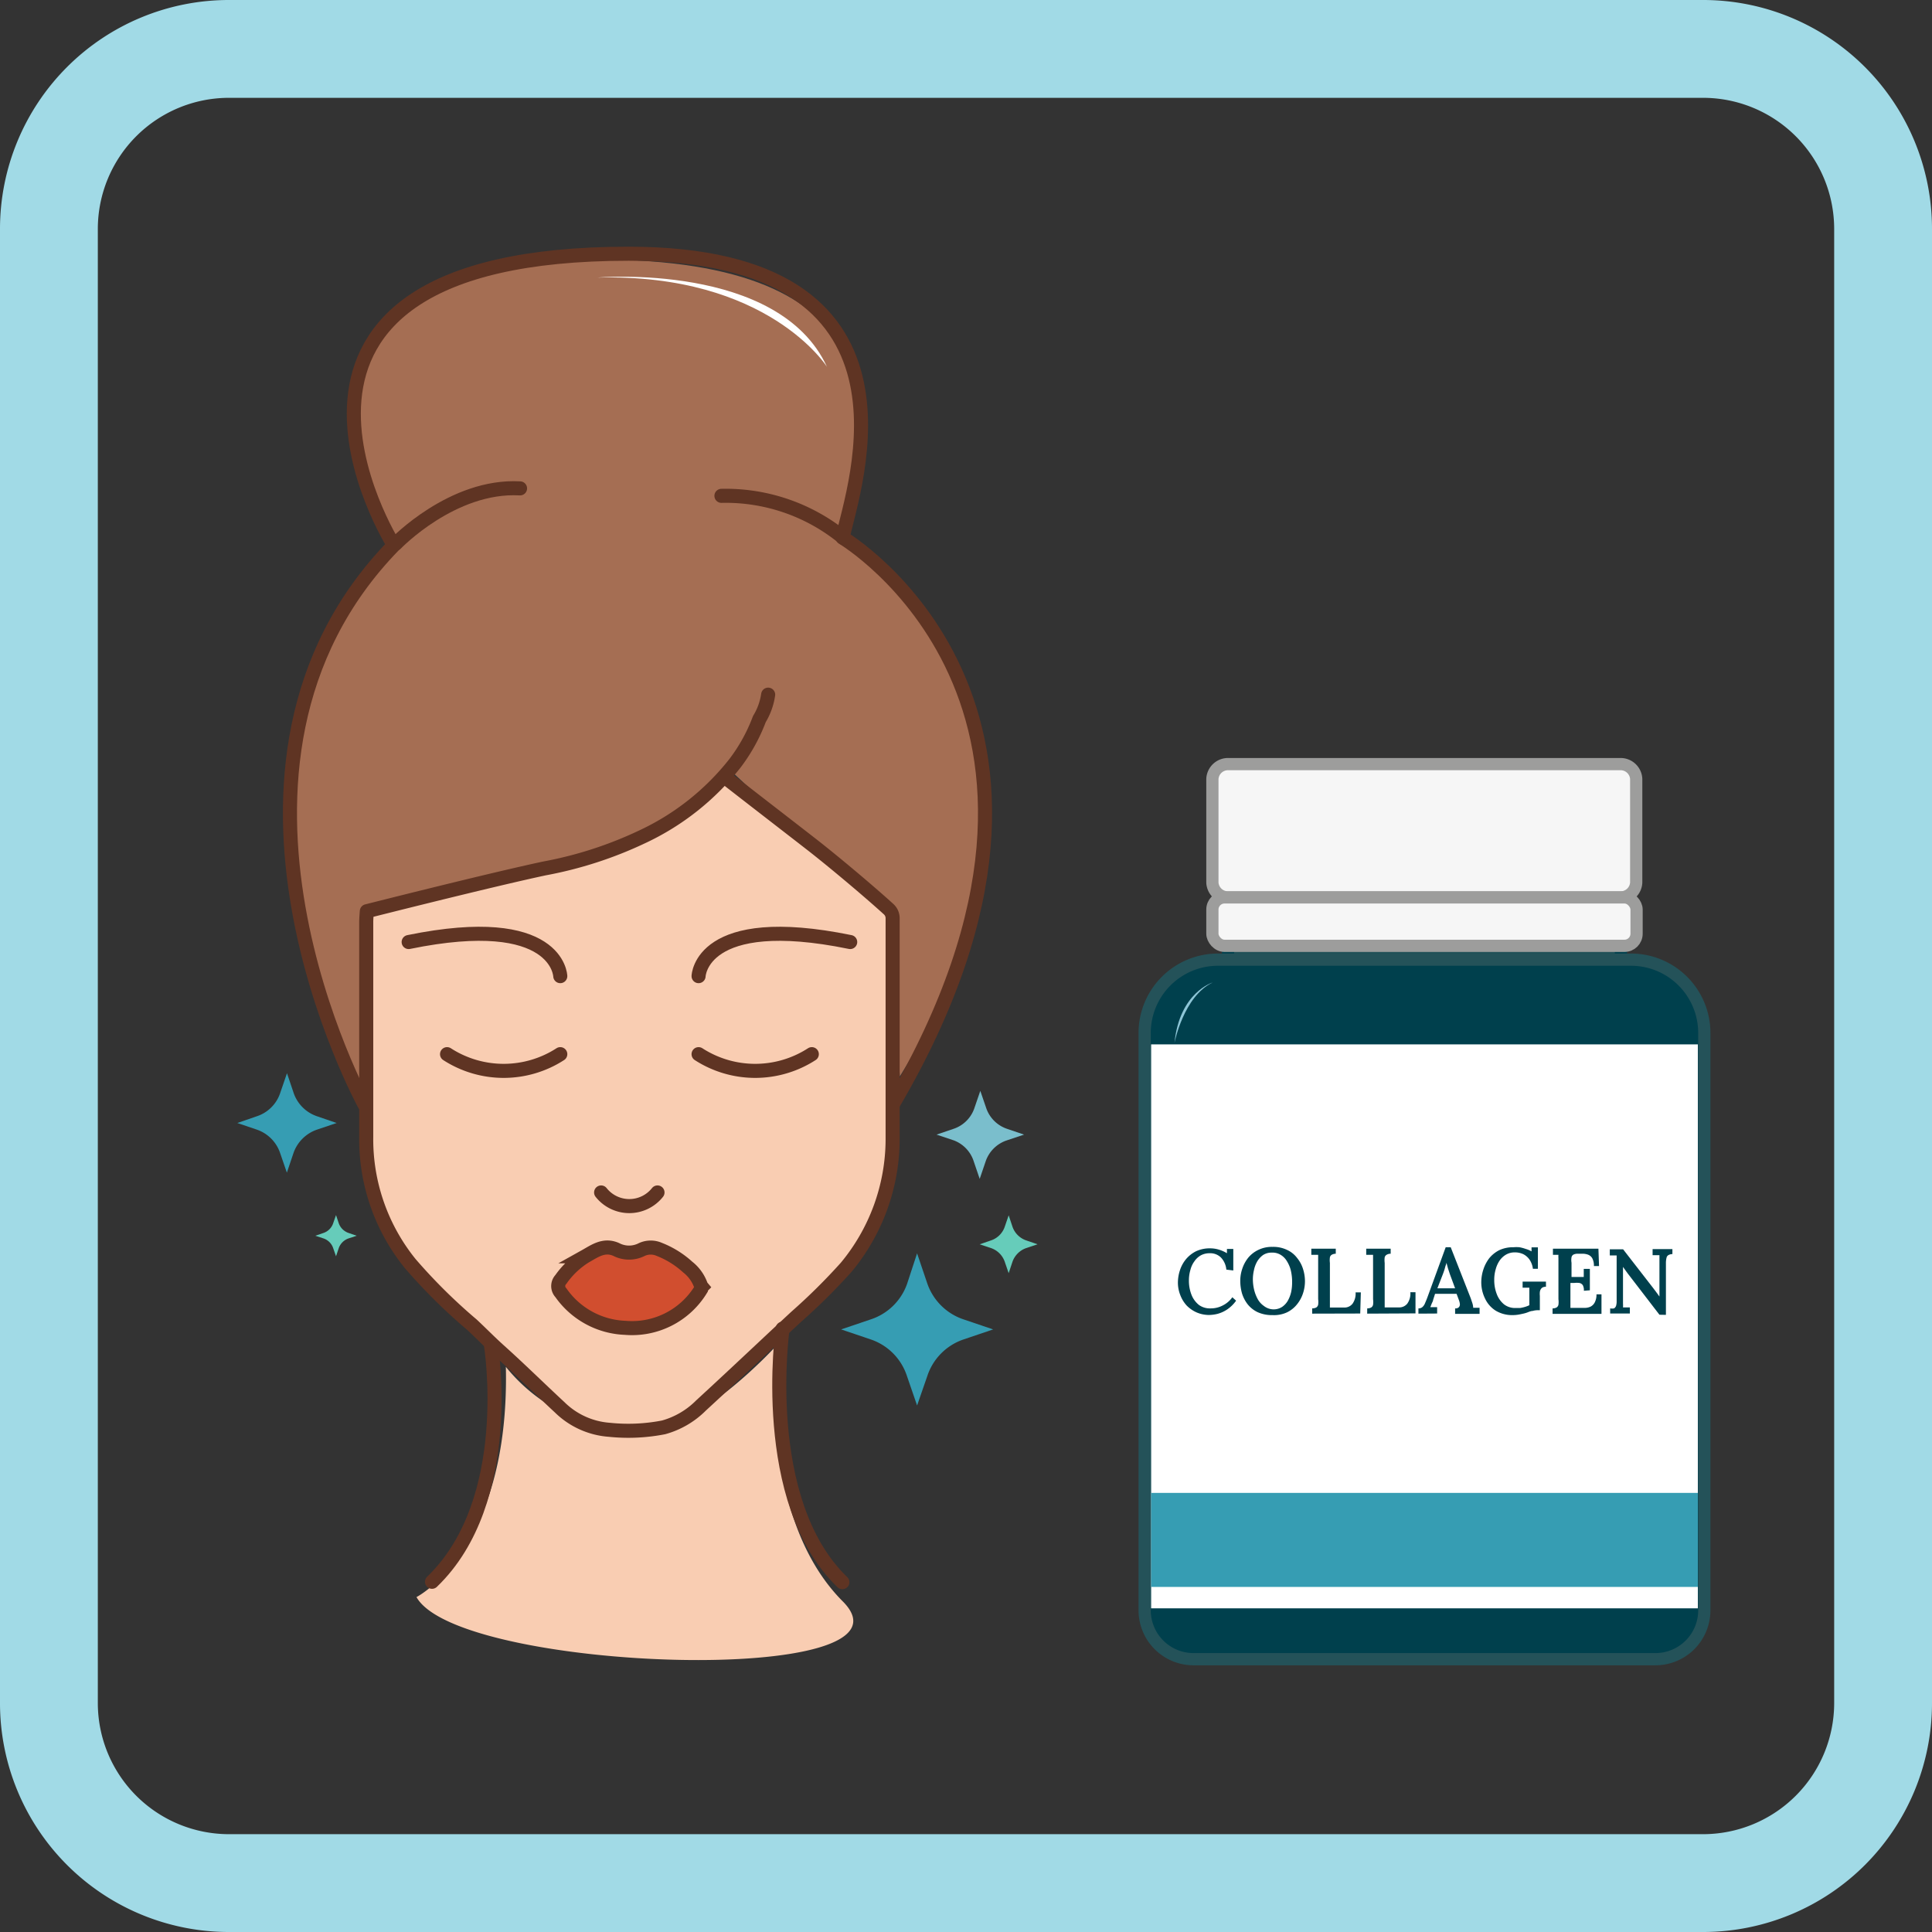 <svg xmlns="http://www.w3.org/2000/svg" viewBox="0 0 158 158"><rect x="0" y="0" width="158" height="158" fill="#333333" stroke="none"/><defs><style>.cls-1{fill:#a1dae6;}.cls-2{fill:#a56e53;}.cls-3{fill:#f9cdb2;}.cls-4{fill:none;}.cls-4,.cls-5{stroke:#5f3423;stroke-width:1.15px;}.cls-10,.cls-11,.cls-4{stroke-linecap:round;stroke-linejoin:round;}.cls-5{fill:#d14e2f;}.cls-12,.cls-5{stroke-miterlimit:10;}.cls-6{fill:#fff;}.cls-7{fill:#7abecc;}.cls-8{fill:#369db3;}.cls-9{fill:#66ccba;}.cls-10{fill:#245259;stroke:#00404d;}.cls-11,.cls-14{fill:#00404d;}.cls-11{stroke:#245259;}.cls-12{fill:#f6f6f6;stroke:#9d9d9c;}.cls-13{fill:#8ec6d7;}</style></defs><g id="Коллаген"><path class="cls-1" d="M139.28,8A10.73,10.73,0,0,1,150,18.72V139.28A10.73,10.73,0,0,1,139.28,150H18.72A10.73,10.73,0,0,1,8,139.28V18.72A10.73,10.73,0,0,1,18.72,8H139.28m0-8H18.72A18.72,18.72,0,0,0,0,18.72V139.28A18.72,18.72,0,0,0,18.72,158H139.28A18.72,18.72,0,0,0,158,139.28V18.72A18.72,18.72,0,0,0,139.28,0Z"/><path class="cls-2" d="M29.53,89.18S14.75,60,32.21,44.59c0,0-14.2-23.37,16.59-23.37,24.4,0,22.93,12.64,20.11,22.75,0,0,23.16,13.89,4.68,44.06l-.87-13L59.46,62.75s-1,8.13-29.46,11.77Z"/><path class="cls-3" d="M34.06,130.61s7.64-3.87,7.31-18.83A14,14,0,0,0,52.79,117c4.55-.16,10.69-6.94,10.69-6.94s-1.61,13.84,5.44,20.9S37.51,136.77,34.06,130.61Z"/><path class="cls-3" d="M30.26,74.11l-.13,18.3s-1.19,9,10.71,18c3.83,2.91,5.72,5.2,7.4,6.14,3.8,2.13,7.67-.13,9.09-1.67a20.21,20.21,0,0,1,3-2.74l3.42-3.62s8.26-7.4,8.86-11.61c.18-1.24,0-12.47,0-12.47L72.72,75,59.45,63.69a28.94,28.94,0,0,1-13.89,7.12Z"/><path class="cls-4" d="M62.82,56.81a5.3,5.3,0,0,1-.72,2,14.19,14.19,0,0,1-2,3.62,20.88,20.88,0,0,1-7.57,6,32.42,32.42,0,0,1-8,2.59C39.94,72,30,74.52,30,74.52s-.05.59-.05.89c0,5.85,0,11.71,0,17.57a16.15,16.15,0,0,0,3.6,10.36,45.57,45.57,0,0,0,5.05,5c.75.7,1.47,1.44,2.24,2.13,1.67,1.5,3.27,3.08,4.92,4.61a6.46,6.46,0,0,0,4.08,1.85,15,15,0,0,0,4.43-.2,6.92,6.92,0,0,0,3.06-1.79c2.08-1.91,4.14-3.85,6.2-5.78l1.56-1.45a49.31,49.31,0,0,0,4.11-4.07A16.44,16.44,0,0,0,73,93.19c0-5.23,0-10.45,0-15.67V75.1a1,1,0,0,0-.33-.75l0,0c-1.65-1.5-4.44-3.84-6.19-5.21-2.34-1.82-4.68-3.62-7-5.43"/><path class="cls-5" d="M57.34,105.18a3.29,3.29,0,0,0-1.1-1.56,7.48,7.48,0,0,0-2.31-1.44,1.74,1.74,0,0,0-1.43,0,2.28,2.28,0,0,1-2.11,0c-1-.44-1.75.13-2.52.56a6.83,6.83,0,0,0-2,1.89.79.79,0,0,0,0,1.09,6.73,6.73,0,0,0,5.25,2.87,6.6,6.6,0,0,0,6.2-3.14c0-.06,0-.14.07-.21Z"/><path class="cls-4" d="M49.16,97.52a2.94,2.94,0,0,0,4.61,0"/><path class="cls-4" d="M57.13,79.83s.15-5.3,12.4-2.79"/><path class="cls-4" d="M45.82,79.83s-.15-5.3-12.4-2.79"/><path class="cls-4" d="M57.13,86.21a8.53,8.53,0,0,0,9.26,0"/><path class="cls-4" d="M45.82,86.21a8.53,8.53,0,0,1-9.26,0"/><path class="cls-4" d="M64,108.66s-2,14.1,4.89,20.73"/><path class="cls-4" d="M40.15,110s2.08,12.73-4.82,19.36"/><path class="cls-4" d="M29.81,90.33s-15.2-27.68,2.4-45.74c0,0-15-23.84,19.2-23.84,25.26,0,18.37,19.1,17.5,23.22,0,0,23.21,13.78,4.1,46.36"/><path class="cls-4" d="M32.37,44.46S37,39.63,42.53,39.94"/><path class="cls-4" d="M69,44A15.22,15.22,0,0,0,59,40.55"/><path class="cls-6" d="M48.83,22.7S63.68,21.41,67.63,30C67.63,30,62.82,22.34,48.83,22.7Z"/><path class="cls-7" d="M78,93.26l-1.41-.47L78,92.31a2.7,2.7,0,0,0,1.69-1.7l.48-1.4.48,1.4a2.72,2.72,0,0,0,1.69,1.7l1.41.48-1.41.47A2.74,2.74,0,0,0,80.6,95l-.48,1.41L79.64,95A2.72,2.72,0,0,0,78,93.26Z"/><path class="cls-8" d="M71.24,109.55l-2.45-.83,2.45-.83A4.7,4.7,0,0,0,74.18,105L75,102.5l.83,2.45a4.72,4.72,0,0,0,2.94,2.94l2.45.83-2.45.83a4.71,4.71,0,0,0-2.94,3L75,114.94l-.84-2.44A4.69,4.69,0,0,0,71.24,109.55Z"/><path class="cls-9" d="M81.05,102.07l-.93-.31.93-.32a1.78,1.78,0,0,0,1.12-1.12l.32-.93.31.93a1.81,1.81,0,0,0,1.12,1.12l.93.32-.93.31a1.83,1.83,0,0,0-1.12,1.12l-.31.93-.32-.93A1.81,1.81,0,0,0,81.05,102.07Z"/><path class="cls-8" d="M21,92.38l-1.59-.54L21,91.29a3,3,0,0,0,1.92-1.92l.55-1.6.54,1.6a3.06,3.06,0,0,0,1.92,1.92l1.6.55-1.6.54A3.1,3.1,0,0,0,24,94.3l-.54,1.6-.55-1.6A3.06,3.06,0,0,0,21,92.38Z"/><path class="cls-9" d="M26.46,101.28l-.67-.22.67-.23a1.26,1.26,0,0,0,.79-.8l.23-.66.22.66a1.3,1.3,0,0,0,.8.8l.67.23-.67.22a1.3,1.3,0,0,0-.8.8l-.22.66-.23-.66A1.26,1.26,0,0,0,26.46,101.28Z"/><path class="cls-10" d="M100.43,70.24h32.13v8.24H100.43Z"/><path class="cls-11" d="M133.38,78.48H99.61a6,6,0,0,0-6,6v47.21a4,4,0,0,0,4,4h37.77a4,4,0,0,0,4-4V84.48A6,6,0,0,0,133.38,78.48Z"/><path class="cls-12" d="M100.48,62.49h32a1.28,1.28,0,0,1,1.33,1.21v8.48a1.28,1.28,0,0,1-1.33,1.21h-32a1.28,1.28,0,0,1-1.33-1.21V63.7A1.28,1.28,0,0,1,100.48,62.49Z"/><rect class="cls-6" x="94.14" y="85.41" width="44.71" height="46.12"/><path class="cls-13" d="M99.17,80.35s-2.71.8-3.12,4.94C96.05,85.29,96.79,81.48,99.17,80.35Z"/><rect class="cls-8" x="94.14" y="122.09" width="44.71" height="7.69"/><rect class="cls-12" x="99.15" y="73.39" width="34.69" height="3.96" rx="0.99"/><path class="cls-14" d="M100.29,103.83a1.64,1.64,0,0,0-.45-1,1.26,1.26,0,0,0-.92-.34,1.49,1.49,0,0,0-.71.17,1.55,1.55,0,0,0-.53.49,2,2,0,0,0-.33.71,3,3,0,0,0-.12.86,3.12,3.12,0,0,0,.22,1.19,2,2,0,0,0,.6.81A1.52,1.52,0,0,0,99,107a2.07,2.07,0,0,0,1-.24,2.1,2.1,0,0,0,.78-.67l.31.28a2.86,2.86,0,0,1-.75.73,2.65,2.65,0,0,1-.78.35,3.12,3.12,0,0,1-.7.09,2.59,2.59,0,0,1-1-.21,2.63,2.63,0,0,1-.82-.57,2.68,2.68,0,0,1-.52-.86,2.76,2.76,0,0,1-.19-1,3.31,3.31,0,0,1,.16-1,2.76,2.76,0,0,1,.49-.91,2.58,2.58,0,0,1,.83-.66,2.64,2.64,0,0,1,1.16-.24,2.45,2.45,0,0,1,.69.1,2.76,2.76,0,0,1,.68.3l0-.35h.52v1.76Z"/><path class="cls-14" d="M104.07,107.55a2.82,2.82,0,0,1-1.22-.24,2.32,2.32,0,0,1-.82-.65,2.79,2.79,0,0,1-.46-.89,3.76,3.76,0,0,1-.14-1,3,3,0,0,1,.16-1,2.9,2.9,0,0,1,.48-.9,2.43,2.43,0,0,1,.83-.65,2.52,2.52,0,0,1,1.17-.25,2.58,2.58,0,0,1,1.19.25,2.14,2.14,0,0,1,.82.66,2.66,2.66,0,0,1,.48.89,3.33,3.33,0,0,1,.16,1,3.16,3.16,0,0,1-.16,1,2.82,2.82,0,0,1-.49.9,2.36,2.36,0,0,1-.83.66A2.52,2.52,0,0,1,104.07,107.55Zm.06-.47a1.27,1.27,0,0,0,.72-.2,1.54,1.54,0,0,0,.47-.51,2.68,2.68,0,0,0,.27-.7,3.82,3.82,0,0,0,.08-.75,4.13,4.13,0,0,0-.1-1,2.55,2.55,0,0,0-.32-.77,1.47,1.47,0,0,0-.52-.53,1.28,1.28,0,0,0-.73-.18,1.24,1.24,0,0,0-.71.2,1.75,1.75,0,0,0-.48.53,2.35,2.35,0,0,0-.26.7,3.35,3.35,0,0,0-.09.76,3.75,3.75,0,0,0,.09.79,3.12,3.12,0,0,0,.29.79,1.65,1.65,0,0,0,.52.59A1.3,1.3,0,0,0,104.13,107.08Z"/><path class="cls-14" d="M107.31,107.43V107a.74.74,0,0,0,.33-.07.37.37,0,0,0,.16-.23,1.82,1.82,0,0,0,0-.45v-3c0-.13,0-.25,0-.36s0-.21,0-.27h-.56v-.5h2v.41a.72.72,0,0,0-.32.08.32.32,0,0,0-.16.22,1.75,1.75,0,0,0,0,.45v3.38q0,.18,0,.27h1.15a.83.83,0,0,0,.7-.31,1.42,1.42,0,0,0,.25-.93h.43l-.05,1.73Z"/><path class="cls-14" d="M111.81,107.43V107a.66.66,0,0,0,.32-.07.34.34,0,0,0,.16-.23,1.75,1.75,0,0,0,0-.45v-3c0-.13,0-.25,0-.36s0-.21,0-.27h-.56v-.5h2v.41a.65.65,0,0,0-.32.08.33.33,0,0,0-.17.22,1.82,1.82,0,0,0,0,.45v3c0,.14,0,.26,0,.37s0,.21,0,.27h1.15a.84.84,0,0,0,.7-.31,1.42,1.42,0,0,0,.25-.93h.42l0,1.73Z"/><path class="cls-14" d="M116,107.43V107a.47.47,0,0,0,.34-.12.85.85,0,0,0,.21-.33c.06-.13.12-.28.18-.44l1.5-4.11h.41l1.64,4.18.12.36a1.46,1.46,0,0,1,.08.41H121v.5H119V107a.37.37,0,0,0,.31-.1.34.34,0,0,0,.08-.25,1.32,1.32,0,0,0-.08-.33l-.19-.51-1.76,0-.16.5c0,.09-.07.19-.11.29s-.08.21-.12.3l.3,0h.26v.52Zm1.55-2.07H119l-.41-1.11c-.06-.17-.11-.34-.17-.51l-.13-.48h0c0,.1-.07.23-.11.39s-.1.34-.18.55Z"/><path class="cls-14" d="M123.71,107.55a2.61,2.61,0,0,1-1.37-.35,2.33,2.33,0,0,1-.89-1,3,3,0,0,1-.31-1.38,3.37,3.37,0,0,1,.17-1,3.11,3.11,0,0,1,.48-.92,2.54,2.54,0,0,1,.82-.66,2.64,2.64,0,0,1,1.16-.24,2.93,2.93,0,0,1,.49,0,3.34,3.34,0,0,1,.52.14,2,2,0,0,1,.47.2l0-.33h.52v1.75h-.41a1.68,1.68,0,0,0-.27-.74,1.39,1.39,0,0,0-.51-.45,1.6,1.6,0,0,0-.7-.15,1.41,1.41,0,0,0-.71.18,1.65,1.65,0,0,0-.53.49,2.3,2.3,0,0,0-.32.71,3,3,0,0,0-.12.86,3.14,3.14,0,0,0,.21,1.18,2,2,0,0,0,.59.83,1.48,1.48,0,0,0,.93.3l.37,0a3,3,0,0,0,.41-.09,2.08,2.08,0,0,0,.36-.14V106c0-.13,0-.26,0-.38s0-.23,0-.31h-.55v-.5h1.91v.42a.63.63,0,0,0-.26.05.39.39,0,0,0-.16.15.52.52,0,0,0-.08.23,1.47,1.47,0,0,0,0,.31v1.18h-.19a1.49,1.49,0,0,0-.4.06c-.15,0-.31.08-.48.14s-.33.09-.52.13A2.91,2.91,0,0,1,123.71,107.55Z"/><path class="cls-14" d="M129.53,105.56a.86.86,0,0,0-.09-.46.45.45,0,0,0-.28-.18,1.85,1.85,0,0,0-.42,0h-.31v1.4c0,.14,0,.26,0,.37s0,.21,0,.27h1.15a1.13,1.13,0,0,0,.49-.1.79.79,0,0,0,.35-.35,1.35,1.35,0,0,0,.14-.66h.41l0,1.6h-4V107a.66.66,0,0,0,.32-.07.34.34,0,0,0,.16-.23,1.75,1.75,0,0,0,0-.45v-3c0-.13,0-.25,0-.36a1.65,1.65,0,0,1,0-.27H127v-.5h3.72l.05,1.42h-.42a1.26,1.26,0,0,0-.14-.65.68.68,0,0,0-.36-.29,1.37,1.37,0,0,0-.45-.07H129a.8.8,0,0,0-.32.07.32.32,0,0,0-.16.22,1.32,1.32,0,0,0,0,.45v1.16h1l0-.66h.5v1.75Z"/><path class="cls-14" d="M135.71,107.52l-2.62-3.41-.18-.25-.18-.25h0v3a2.41,2.41,0,0,1,0,.31h.56v.5h-1.61V107A.85.85,0,0,0,132,107a.41.41,0,0,0,.16-.2,1.22,1.22,0,0,0,.05-.37v-3.15c0-.12,0-.23,0-.34s0-.2,0-.27h-.56v-.5h1.09l2.49,3.21.27.36.21.29h0v-2.75c0-.13,0-.25,0-.36s0-.21,0-.27h-.56v-.5h1.62v.41a.68.68,0,0,0-.32.08.32.32,0,0,0-.16.22,1.75,1.75,0,0,0-.05.45v4.22Z"/></g></svg>